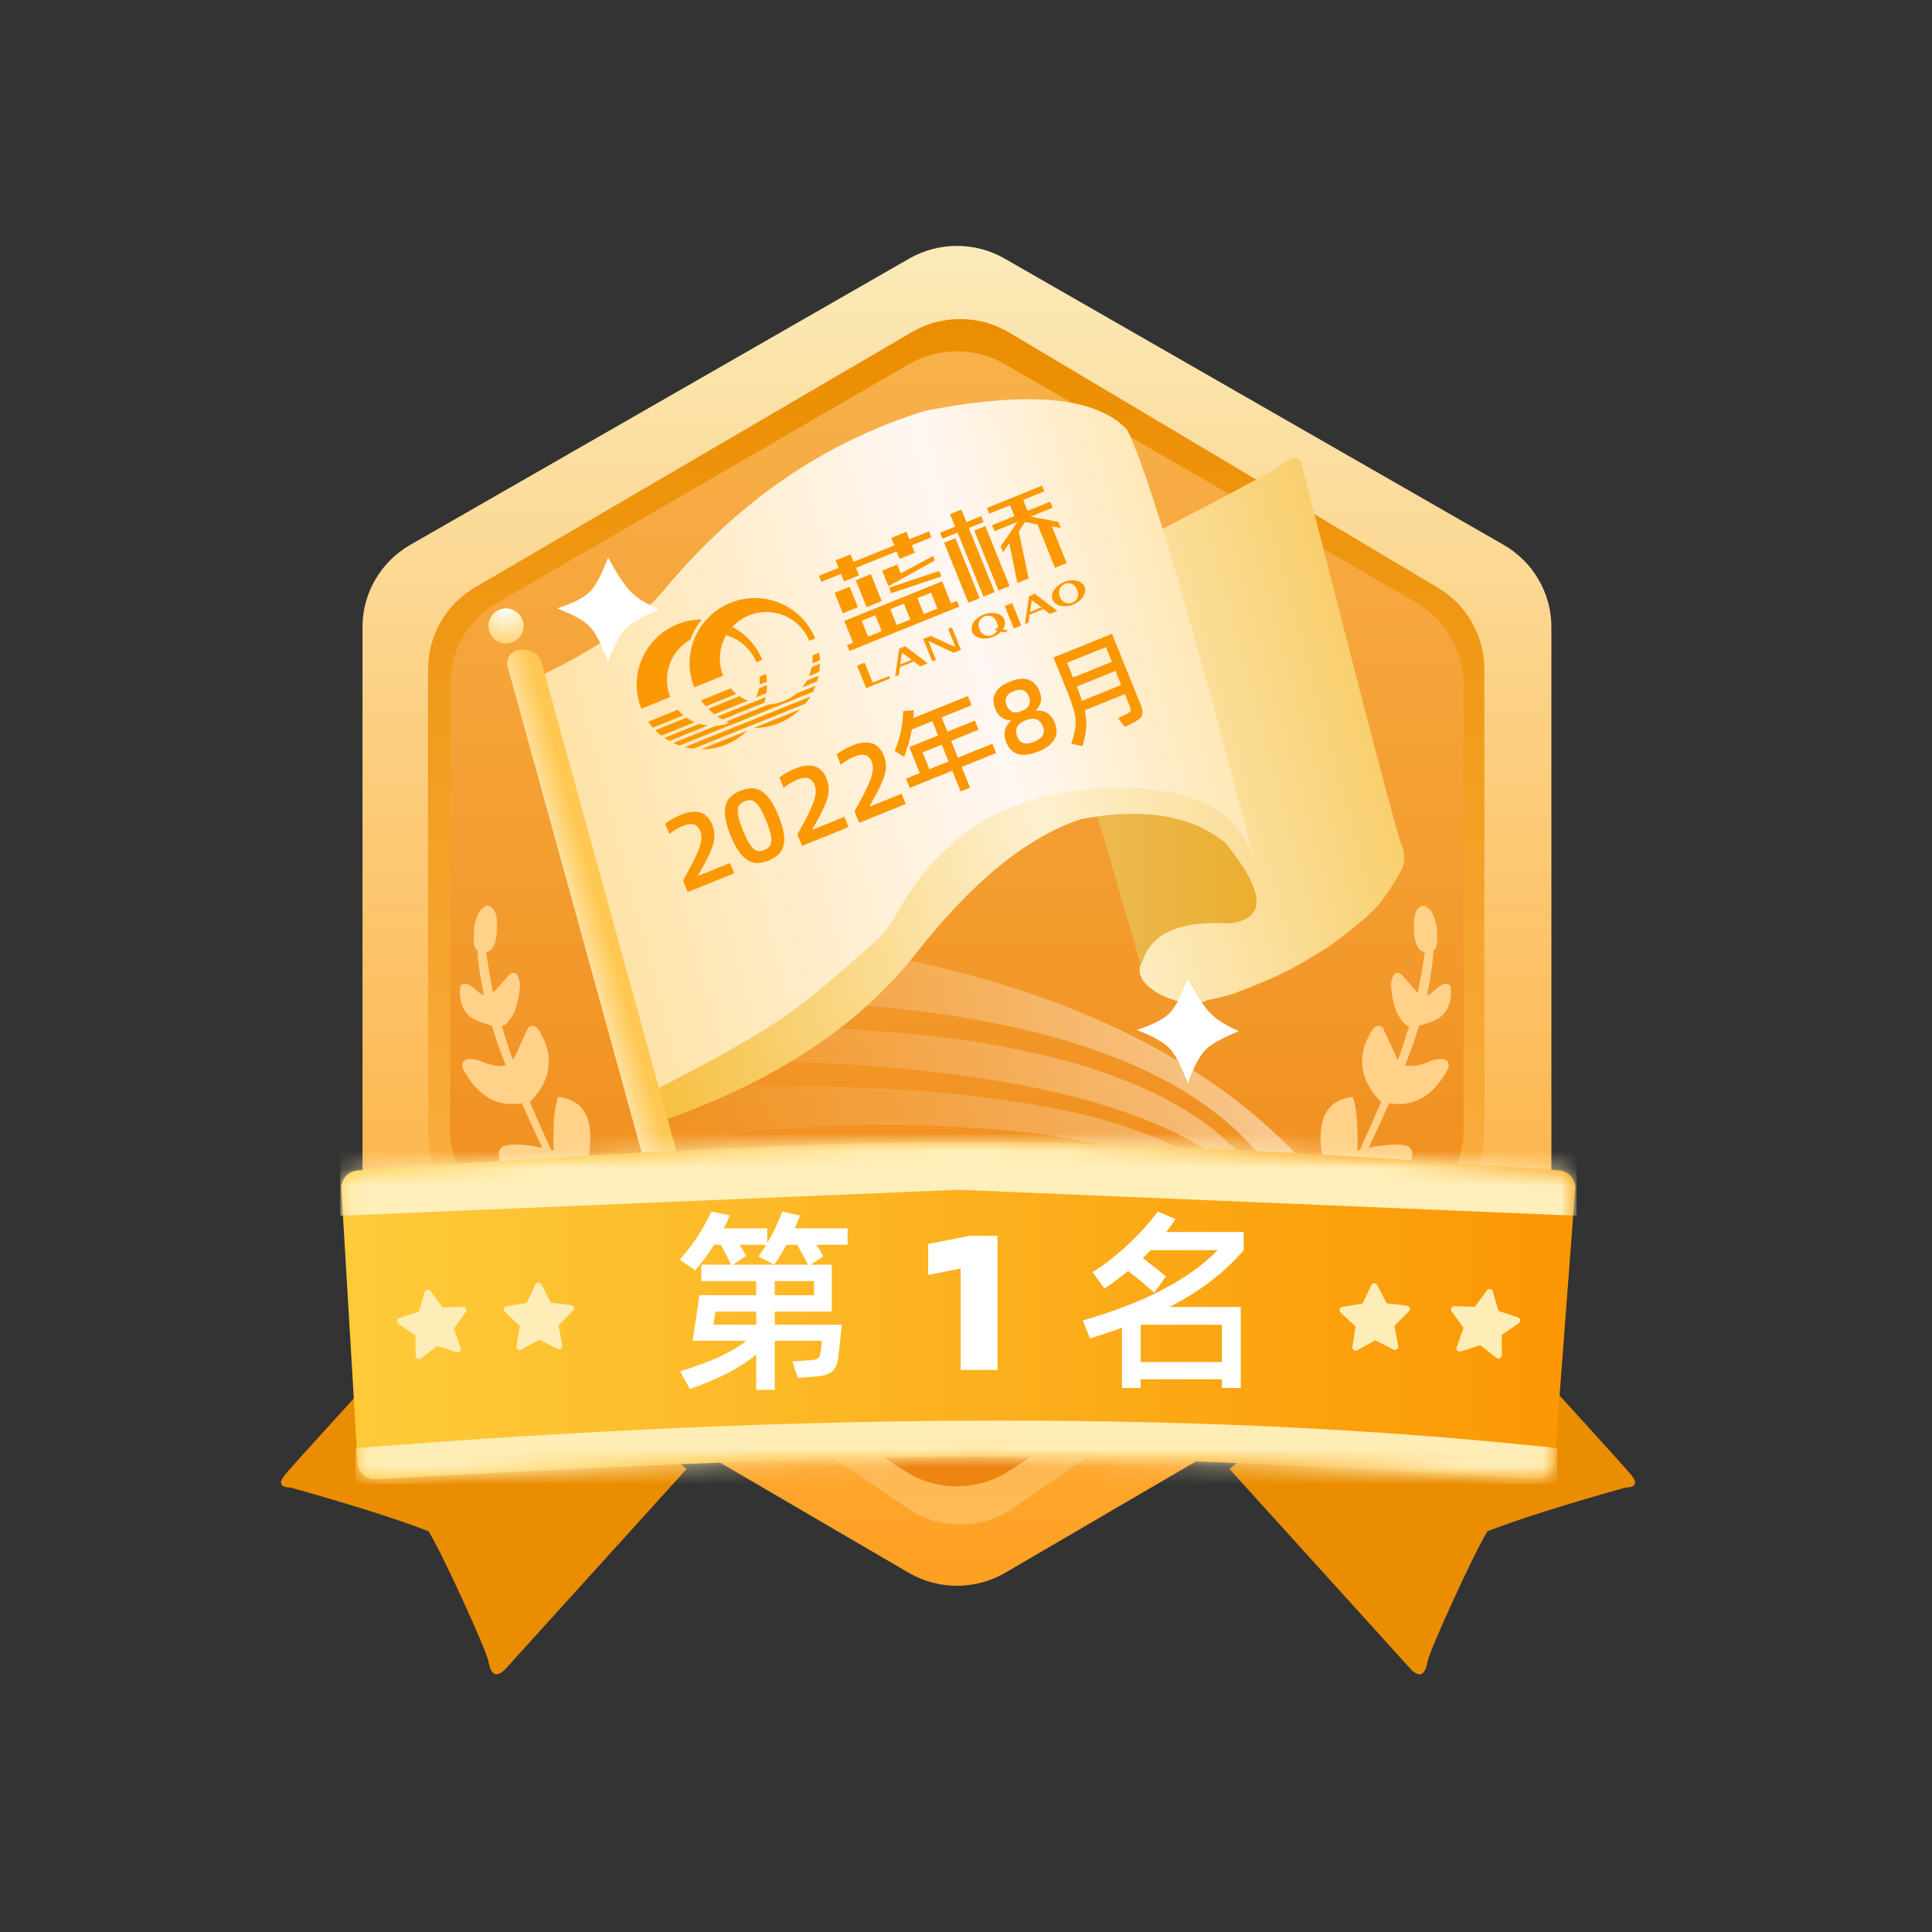<?xml version="1.0" encoding="UTF-8"?>
<svg width="110px" height="110px" viewBox="0 0 110 110" version="1.1" xmlns="http://www.w3.org/2000/svg" xmlns:xlink="http://www.w3.org/1999/xlink">
    <rect x="0" y="0" width="110" height="110" fill="#333333" stroke="none"/>
    <title>1</title>
    <defs>
        <linearGradient x1="50%" y1="0%" x2="50%" y2="100%" id="linearGradient-1">
            <stop stop-color="#FBEAB8" offset="0%"></stop>
            <stop stop-color="#FEA021" offset="100%"></stop>
        </linearGradient>
        <linearGradient x1="50%" y1="0%" x2="50%" y2="100%" id="linearGradient-2">
            <stop stop-color="#EB8D00" offset="0%"></stop>
            <stop stop-color="#FFBA57" offset="100%"></stop>
        </linearGradient>
        <linearGradient x1="50%" y1="0%" x2="50%" y2="100%" id="linearGradient-3">
            <stop stop-color="#F8B14A" offset="0%"></stop>
            <stop stop-color="#EE8410" offset="100%"></stop>
        </linearGradient>
        <linearGradient x1="100%" y1="100%" x2="5.062%" y2="100%" id="linearGradient-4">
            <stop stop-color="#FFFFFF" offset="0%"></stop>
            <stop stop-color="#FFFFFF" stop-opacity="0" offset="100%"></stop>
        </linearGradient>
        <linearGradient x1="100%" y1="100%" x2="5.062%" y2="100%" id="linearGradient-5">
            <stop stop-color="#FFFFFF" offset="0%"></stop>
            <stop stop-color="#FFFFFF" stop-opacity="0" offset="100%"></stop>
        </linearGradient>
        <linearGradient x1="100%" y1="100%" x2="5.062%" y2="100%" id="linearGradient-6">
            <stop stop-color="#FFFFFF" offset="0%"></stop>
            <stop stop-color="#FFFFFF" stop-opacity="0" offset="100%"></stop>
        </linearGradient>
        <radialGradient cx="50%" cy="0%" fx="50%" fy="0%" r="100%" id="radialGradient-7">
            <stop stop-color="#FFFFFF" offset="0%"></stop>
            <stop stop-color="#FFD477" offset="100%"></stop>
        </radialGradient>
        <linearGradient x1="0%" y1="50%" x2="100%" y2="50%" id="linearGradient-8">
            <stop stop-color="#EDBA51" offset="0%"></stop>
            <stop stop-color="#EAAB28" offset="100%"></stop>
        </linearGradient>
        <linearGradient x1="103.47%" y1="63.644%" x2="3.4%" y2="85.259%" id="linearGradient-9">
            <stop stop-color="#F8CD68" offset="0%"></stop>
            <stop stop-color="#FEF1D0" offset="42.716%"></stop>
            <stop stop-color="#F5BB32" offset="100%"></stop>
        </linearGradient>
        <linearGradient x1="90.908%" y1="40.418%" x2="0%" y2="63.408%" id="linearGradient-10">
            <stop stop-color="#FFE9BA" offset="0%"></stop>
            <stop stop-color="#FFF7F3" offset="30.13%"></stop>
            <stop stop-color="#FFE2A1" offset="100%"></stop>
        </linearGradient>
        <linearGradient x1="55.945%" y1="53.105%" x2="45.547%" y2="61.723%" id="linearGradient-11">
            <stop stop-color="#FFC853" offset="0%"></stop>
            <stop stop-color="#FFE5AD" offset="100%"></stop>
        </linearGradient>
        <linearGradient x1="100%" y1="50%" x2="0%" y2="50%" id="linearGradient-12">
            <stop stop-color="#FB9703" offset="0%"></stop>
            <stop stop-color="#FECB3A" offset="100%"></stop>
        </linearGradient>
        <path d="M0.987,1.63 C16.455,0.543 27.995,0 35.607,0 C43.212,0 54.471,0.542 69.385,1.626 C69.936,1.666 70.35,2.145 70.31,2.696 C70.31,2.697 70.31,2.698 70.31,2.699 L69.126,18.282 C69.085,18.828 68.613,19.239 68.066,19.205 C54.603,18.357 44.018,17.934 36.311,17.934 C28.585,17.934 17.161,18.359 2.039,19.211 C1.489,19.242 1.017,18.822 0.984,18.272 L0.059,2.686 C0.026,2.139 0.44,1.668 0.987,1.63 Z" id="path-13"></path>
    </defs>
    <g id="勋章" stroke="none" stroke-width="1" fill="none" fill-rule="evenodd">
        <g id="勋章8.24" transform="translate(-49, -50)">
            <g id="1" transform="translate(49, 50)">
                <rect id="矩形" fill="#D8D8D8" opacity="0" x="0" y="7.10542736e-15" width="110" height="110"></rect>
                <g id="编组-2" transform="translate(16, 14)">
                    <path d="M72.33,21.701 C72.33,19.771 71.294,17.988 69.612,17.022 L41.203,0.724 C39.521,-0.241 37.448,-0.241 35.766,0.724 L7.357,17.022 C5.675,17.988 4.639,19.771 4.639,21.701 L4.639,54.299 C4.639,56.229 5.675,58.012 7.357,58.977 L35.766,75.564 C37.448,76.529 39.521,76.529 41.203,75.564 L69.612,58.977 C71.294,58.012 72.33,56.229 72.33,54.299 L72.33,21.701 Z" id="Fill-1" fill="url(#linearGradient-1)" fill-rule="nonzero"></path>
                    <path d="M68.514,24.097 C68.514,22.167 67.477,20.383 65.795,19.418 L41.386,4.889 C39.705,3.924 37.632,3.924 35.95,4.889 L11.091,19.418 C9.409,20.383 8.373,22.167 8.373,24.097 L8.373,50.463 C8.373,52.394 9.409,54.177 11.091,55.142 L35.95,72.068 C37.632,73.033 39.705,73.033 41.386,72.068 L65.795,55.142 C67.477,54.177 68.514,52.394 68.514,50.463 L68.514,24.097 Z" id="Fill-1" fill="url(#linearGradient-2)" fill-rule="nonzero"></path>
                    <path d="M67.33,24.974 C67.33,23.044 66.294,21.261 64.612,20.295 L41.203,6.724 C39.521,5.759 37.448,5.759 35.766,6.724 L12.344,20.295 C10.662,21.261 9.626,23.044 9.626,24.974 L9.626,50.299 C9.626,52.229 10.662,54.012 12.344,54.977 L35.766,69.903 C37.448,70.868 39.521,70.868 41.203,69.903 L64.612,54.977 C66.294,54.012 67.33,52.229 67.33,50.299 L67.33,24.974 Z" id="Fill-1" fill="url(#linearGradient-3)" fill-rule="nonzero"></path>
                    <path d="M57.785,51.697 C50.201,43.812 37.623,39.526 20.051,38.841 C20.28,41.638 20.463,43.011 20.599,42.961 C38.674,42.463 50.358,45.375 55.653,51.697 C55.639,51.713 56.35,51.713 57.785,51.697 Z" id="路径-3" fill="url(#linearGradient-4)" opacity="0.5"></path>
                    <path d="M54.452,51.537 C54.816,51.621 54.255,51.621 52.772,51.537 C47.081,47.874 36.467,46.149 20.931,46.363 C20.93,46.42 20.93,45.695 20.931,44.186 C30.616,44.329 37.407,44.811 41.304,45.631 C51.474,47.525 54.208,51.48 54.452,51.537 Z" id="路径-4" fill-opacity="0.4" fill="url(#linearGradient-5)"></path>
                    <path d="M51.303,51.494 C46.033,48.643 36.049,47.443 21.353,47.893 C21.815,50.32 22.061,51.521 22.092,51.494 C24.807,50.418 29.755,49.947 36.936,50.08 C44.935,50.487 43.713,50.777 48.855,51.494 C49.357,51.564 50.173,51.564 51.303,51.494 Z" id="路径-5" fill="url(#linearGradient-6)" opacity="0.3"></path>
                    <path d="M11.749,37.567 C12.119,37.61 12.303,37.981 12.303,38.68 C12.303,39.635 12.095,40.144 11.679,40.208 C11.821,41.172 11.946,41.901 12.079,42.534 L12.995,41.497 C13.31,41.245 13.514,41.432 13.608,42.056 C13.541,43.143 13.266,43.9 12.782,44.327 C12.732,44.375 12.662,44.408 12.571,44.424 C12.679,44.781 12.802,45.16 12.943,45.591 C13.019,45.821 13.107,46.073 13.208,46.347 C13.232,46.317 13.253,46.282 13.272,46.246 L14.069,44.509 C14.383,44.286 14.647,44.451 14.862,45.005 C15.179,45.507 15.782,47.118 14.211,48.692 L14.155,48.707 C14.502,49.525 14.908,50.445 15.373,51.467 C15.421,51.48 15.47,51.493 15.52,51.507 C15.471,50.014 15.56,48.996 15.788,48.453 C17.289,48.633 17.864,49.764 17.514,51.847 L15.656,52.086 L15.675,52.129 L15.329,52.128 L12.65,52.474 C12.221,51.675 12.332,51.245 12.985,51.183 C13.497,51.135 14.126,51.191 14.874,51.351 C14.44,50.43 14.051,49.584 13.71,48.812 C12.298,49.059 11.176,48.399 10.343,46.833 C10.23,46.351 10.524,46.193 11.226,46.359 C11.907,46.661 12.43,46.757 12.795,46.646 C12.643,46.265 12.51,45.914 12.394,45.591 C12.25,45.188 12.118,44.786 11.997,44.384 C11.795,44.342 11.554,44.269 11.277,44.167 C10.471,43.871 10.112,43.207 10.2,42.175 C10.369,41.906 10.661,41.962 11.074,42.343 C11.255,42.509 11.415,42.619 11.557,42.675 C11.435,42.114 11.337,41.556 11.263,41 C11.221,40.645 11.194,40.35 11.181,40.113 C11.099,40.057 11.042,39.974 11.012,39.863 C10.956,39.661 10.956,39.267 11.012,38.68 C11.109,38.309 11.202,38.053 11.291,37.915 C11.371,37.789 11.487,37.68 11.637,37.589 C11.652,37.58 11.727,37.565 11.749,37.567 Z" id="形状结合" fill="#FFD189"></path>
                    <path d="M60.749,37.567 C61.119,37.61 61.303,37.981 61.303,38.68 C61.303,39.635 61.095,40.144 60.679,40.208 C60.821,41.172 60.946,41.901 61.079,42.534 L61.995,41.497 C62.31,41.245 62.514,41.432 62.608,42.056 C62.541,43.143 62.266,43.9 61.782,44.327 C61.732,44.375 61.662,44.408 61.571,44.424 C61.679,44.781 61.802,45.16 61.943,45.591 C62.019,45.821 62.107,46.073 62.208,46.347 C62.232,46.317 62.253,46.282 62.272,46.246 L63.069,44.509 C63.383,44.286 63.647,44.451 63.862,45.005 C64.179,45.507 64.782,47.118 63.211,48.692 L63.155,48.707 C63.502,49.525 63.908,50.445 64.373,51.467 C64.421,51.48 64.47,51.493 64.52,51.507 C64.471,50.014 64.56,48.996 64.788,48.453 C66.289,48.633 66.864,49.764 66.514,51.847 L64.656,52.086 L64.675,52.129 L64.329,52.128 L61.65,52.474 C61.221,51.675 61.332,51.245 61.985,51.183 C62.497,51.135 63.126,51.191 63.874,51.351 C63.44,50.43 63.051,49.584 62.71,48.812 C61.298,49.059 60.176,48.399 59.343,46.833 C59.23,46.351 59.524,46.193 60.226,46.359 C60.907,46.661 61.43,46.757 61.795,46.646 C61.643,46.265 61.51,45.914 61.394,45.591 C61.25,45.188 61.118,44.786 60.997,44.384 C60.795,44.342 60.554,44.269 60.277,44.167 C59.471,43.871 59.112,43.207 59.2,42.175 C59.369,41.906 59.661,41.962 60.074,42.343 C60.255,42.509 60.415,42.619 60.557,42.675 C60.435,42.114 60.337,41.556 60.263,41 C60.221,40.645 60.194,40.35 60.181,40.113 C60.099,40.057 60.042,39.974 60.012,39.863 C59.956,39.661 59.956,39.267 60.012,38.68 C60.109,38.309 60.202,38.053 60.291,37.915 C60.371,37.789 60.487,37.68 60.637,37.589 C60.652,37.58 60.727,37.565 60.749,37.567 Z" id="形状结合" fill="#FFD189" transform="translate(62.9, 45.02) scale(-1, 1) translate(-62.9, -45.02) "></path>
                    <path d="M12.81,22.64 C13.362,22.64 13.81,22.192 13.81,21.64 C13.81,21.088 13.362,20.64 12.81,20.64 C12.257,20.64 11.81,21.088 11.81,21.64 C11.81,22.192 12.257,22.64 12.81,22.64 Z" id="椭圆形" fill="url(#radialGradient-7)"></path>
                    <polygon id="路径-13" fill="url(#linearGradient-8)" points="46.311 31.85 49.083 41.389 55.131 41.389 57.243 38.891 57.678 35.969 56.649 33.47 52.974 31.85"></polygon>
                    <path d="M21.936,49.729 C28.222,47.505 32.966,44.35 36.17,40.265 C39.373,36.179 42.506,33.634 45.57,32.63 C49.126,31.968 51.857,32.42 53.762,33.986 C56.049,36.782 56.136,38.312 54.025,38.576 C51.213,38.402 49.555,39.123 49.051,40.738 C48.074,42.179 51.635,43.664 52.758,42.928 C52.924,42.927 53.406,42.813 54.205,42.585 C55.474,42.104 56.429,41.705 57.071,41.389 C57.713,41.072 58.579,40.573 59.669,39.891 L60.598,39.19 C61.459,38.525 62.074,37.984 62.441,37.567 C62.808,37.15 63.248,36.493 63.761,35.597 C64.018,35.151 64.018,34.614 63.761,33.986 C63.505,33.358 61.603,26.098 58.056,12.208 C57.795,12.013 57.466,12.074 57.071,12.392 C56.676,12.709 54.277,14.003 49.876,16.274 L15.99,27.898 L21.936,49.729 Z" id="路径-11" fill="url(#linearGradient-9)"></path>
                    <path d="M14.925,24.41 C18.151,22.838 20.457,21.218 21.843,19.552 C26.001,14.555 30.932,11.171 36.639,9.4 C42.588,8.23 46.436,8.59 48.183,10.482 C49.389,12.911 51.828,21.188 55.498,35.313 C54.678,32 51.591,30.534 46.237,30.913 C41.093,31.277 37.311,33.746 34.893,38.32 C34.794,38.507 34.285,39.185 34.128,39.328 C31.851,41.414 30.037,42.928 28.687,43.87 C27.244,44.877 24.819,46.252 21.412,47.997 L14.925,24.41 Z" id="路径-14" fill="url(#linearGradient-10)"></path>
                    <g id="实验楼-Logo" transform="translate(34.04, 23.549) rotate(-22) translate(-34.04, -23.549) translate(18.988, 13.094)" fill-rule="nonzero">
                        <g id="分组-20" transform="translate(0.349, 0)" fill="#FB9905">
                            <path d="M23.537,9.101 L24.055,10.383 L23.632,10.554 L23.114,9.272 L23.537,9.101 Z M26.496,7.905 C26.996,7.703 27.514,7.826 27.657,8.18 C27.801,8.535 27.511,8.986 27.013,9.187 C26.516,9.388 25.981,9.267 25.838,8.915 C25.696,8.563 25.998,8.106 26.496,7.905 Z M21.922,9.753 C22.375,9.57 22.94,9.673 23.084,10.028 C23.158,10.213 23.131,10.418 23.009,10.603 L23.342,10.668 L23.086,10.771 L22.902,10.736 C22.789,10.853 22.635,10.956 22.44,11.035 C21.985,11.219 21.407,11.115 21.265,10.763 C21.123,10.411 21.357,9.981 21.922,9.753 Z M15.136,12.495 L15.596,13.633 L16.539,13.252 L16.596,13.393 L15.223,13.948 L14.706,12.669 L15.136,12.495 Z M18.899,10.975 L20.309,11.608 L19.892,10.574 L20.106,10.487 L20.622,11.767 L20.207,11.934 L18.764,11.257 L19.202,12.341 L18.988,12.427 L18.471,11.148 L18.899,10.975 Z M17.446,11.562 L18.729,12.532 L18.301,12.705 L17.937,12.428 L17.151,12.745 L17.087,13.195 L16.873,13.282 L17.102,11.701 L17.446,11.562 Z M24.836,8.576 L26.107,9.551 L25.679,9.724 L25.317,9.446 L24.529,9.764 L24.464,10.214 L24.265,10.295 L24.495,8.714 L24.836,8.576 Z M26.539,8.012 C26.399,8.068 26.29,8.179 26.236,8.319 C26.183,8.459 26.19,8.615 26.257,8.749 C26.299,8.893 26.401,9.012 26.538,9.076 C26.674,9.139 26.832,9.14 26.969,9.078 C27.108,9.025 27.216,8.915 27.266,8.776 C27.316,8.637 27.303,8.484 27.23,8.356 C27.193,8.212 27.096,8.092 26.963,8.026 C26.831,7.96 26.676,7.955 26.539,8.012 Z M21.965,9.86 C21.822,9.911 21.709,10.023 21.655,10.164 C21.601,10.306 21.611,10.464 21.684,10.596 C21.724,10.741 21.827,10.861 21.964,10.925 C22.1,10.988 22.258,10.988 22.396,10.926 C22.533,10.873 22.641,10.762 22.691,10.624 L22.528,10.665 L22.627,10.53 L22.712,10.547 C22.735,10.43 22.716,10.308 22.657,10.203 C22.62,10.06 22.522,9.94 22.39,9.874 C22.257,9.808 22.102,9.803 21.965,9.86 Z M24.653,8.941 L24.561,9.607 L25.205,9.347 L24.653,8.941 Z M17.263,11.927 L17.168,12.594 L17.815,12.333 L17.263,11.927 Z M19.551,7.867 L20.055,9.115 L20.398,8.976 L20.53,9.303 L14.27,11.833 L14.134,11.498 L14.478,11.359 L13.977,10.119 L19.551,7.867 Z M25.237,2.42 L25.368,2.742 L24.163,3.229 L24.415,3.851 L25.701,3.332 L25.839,3.674 L24.585,4.181 L26.165,4.48 L26.303,4.822 L25.801,4.745 L26.641,6.826 L25.974,7.095 L24.982,4.632 L24.903,4.615 L24.279,4.489 L23.99,4.906 L23.912,5.021 L24.474,7.701 L23.832,7.961 L23.369,5.684 L23.019,6.221 L22.881,5.879 L23.841,4.481 L22.53,5.011 L22.392,4.669 L23.666,4.154 L23.414,3.532 L22.23,4.01 L22.1,3.688 L25.237,2.42 Z M20.643,3.78 L20.931,4.492 L21.777,4.15 L21.914,4.49 L21.068,4.831 L22.543,8.481 L21.901,8.741 L20.426,5.091 L19.568,5.438 L19.43,5.098 L20.289,4.751 L20.001,4.04 L20.643,3.78 Z M20.305,5.408 L21.686,8.825 L21.041,9.085 L19.661,5.668 L20.305,5.408 Z M22.007,4.72 L23.388,8.137 L22.758,8.391 L21.378,4.975 L22.007,4.72 Z M15.742,9.796 L14.968,10.108 L15.334,11.013 L16.108,10.701 L15.742,9.796 Z M17.372,9.137 L16.598,9.45 L16.964,10.355 L17.737,10.042 L17.372,9.137 Z M18.915,8.514 L18.143,8.825 L18.509,9.73 L19.28,9.419 L18.915,8.514 Z M15.49,7.46 L16.109,8.992 L15.251,9.339 L14.632,7.807 L15.49,7.46 Z M16.525,8.23 L19.381,7.275 L19.507,7.588 L16.651,8.543 L16.525,8.23 Z M14.282,8.173 L14.754,9.341 L13.895,9.688 L13.423,8.52 L14.282,8.173 Z M16.994,6.913 L17.196,7.411 L19.035,6.42 L19.14,6.678 L16.49,8.144 L16.133,7.261 L16.994,6.913 Z M14.333,6.33 L14.505,6.756 L16.822,5.82 L16.65,5.394 L17.513,5.045 L17.685,5.471 L18.8,5.021 L18.938,5.363 L17.824,5.814 L17.996,6.24 L17.133,6.589 L16.96,6.162 L14.644,7.098 L14.816,7.525 L13.96,7.871 L13.788,7.444 L12.67,7.896 L12.532,7.553 L13.649,7.102 L13.477,6.676 L14.333,6.33 Z" id="合并形状" transform="translate(20.113, 8.184) rotate(22) translate(-20.113, -8.184) "></path>
                            <path d="M7.541,11.23 C7.191,11.573 6.778,11.844 6.323,12.028 C5.87,12.211 5.385,12.303 4.896,12.299 L4.896,12.299 L7.541,11.23 Z M10.552,10.014 C10.202,10.357 9.789,10.628 9.334,10.811 C8.881,10.995 8.395,11.087 7.907,11.082 L7.907,11.082 L10.552,10.014 Z M6.983,10.959 C6.987,10.961 6.992,10.962 6.996,10.963 L11.134,9.291 C11.044,9.433 10.945,9.569 10.838,9.699 L10.838,9.699 L7.484,11.054 C7.479,11.053 7.474,11.053 7.468,11.052 L4.468,12.264 C4.301,12.247 4.135,12.217 3.972,12.176 L3.972,12.176 L6.983,10.959 Z M5.742,10.962 C6.006,10.947 6.266,10.892 6.513,10.8 C6.454,10.775 6.395,10.75 6.337,10.722 L6.337,10.722 L8.75,9.746 C9.039,9.73 9.323,9.665 9.591,9.557 C9.861,9.452 10.112,9.304 10.334,9.118 L10.334,9.118 L11.419,8.68 C11.376,8.798 11.327,8.915 11.271,9.028 L11.271,9.028 L6.705,10.873 C6.7,10.871 6.694,10.869 6.689,10.867 L3.675,12.085 C3.556,12.043 3.439,11.993 3.326,11.938 L3.326,11.938 L5.742,10.962 Z M7.807,9.631 L7.875,9.644 C7.878,9.645 7.88,9.645 7.882,9.646 L7.9,9.624 L7.9,9.624 L7.919,9.595 L8.584,9.326 C8.556,9.43 8.529,9.542 8.495,9.651 L8.495,9.651 L8.293,9.732 C8.288,9.732 8.283,9.731 8.277,9.73 L6.118,10.602 C6.019,10.55 5.924,10.492 5.831,10.43 L5.831,10.43 L7.807,9.631 Z M11.594,8.11 C11.567,8.213 11.54,8.325 11.508,8.433 L11.508,8.433 L10.65,8.78 C10.757,8.656 10.851,8.521 10.93,8.378 L10.93,8.378 L11.594,8.11 Z M4.796,10.848 C4.953,10.894 5.114,10.926 5.277,10.942 L5.277,10.942 L3.107,11.819 C3.008,11.766 2.913,11.709 2.82,11.646 L2.82,11.646 L4.796,10.848 Z M4.074,10.494 C4.22,10.594 4.375,10.681 4.538,10.753 L4.538,10.753 L2.634,11.522 C2.512,11.427 2.395,11.325 2.285,11.216 L2.285,11.216 L4.074,10.494 Z M8.655,8.643 C8.65,8.797 8.638,8.951 8.618,9.105 L8.618,9.105 L8.034,9.341 C8.102,9.176 8.155,9.005 8.192,8.83 L8.192,8.83 L8.655,8.643 Z M11.666,7.426 C11.664,7.581 11.652,7.735 11.629,7.888 L11.629,7.888 L11.047,8.123 C11.114,7.958 11.167,7.788 11.203,7.613 L11.203,7.613 L11.666,7.426 Z M7.085,9.277 C7.231,9.378 7.387,9.465 7.551,9.536 L7.551,9.536 L5.655,10.302 C5.533,10.207 5.417,10.105 5.308,9.995 L5.308,9.995 L7.085,9.277 Z M3.577,10.045 C3.675,10.16 3.784,10.266 3.902,10.361 L3.902,10.361 L2.16,11.065 C2.063,10.958 1.973,10.845 1.89,10.727 L1.89,10.727 L3.577,10.045 Z M8.609,8.012 C8.632,8.155 8.646,8.298 8.652,8.442 L8.652,8.442 L8.224,8.615 C8.24,8.465 8.244,8.314 8.235,8.163 L8.235,8.163 L8.609,8.012 Z M6.588,8.829 C6.686,8.944 6.795,9.05 6.913,9.145 L6.913,9.145 L5.171,9.849 C5.074,9.741 4.984,9.629 4.901,9.51 L4.901,9.51 L6.588,8.829 Z M11.622,6.795 C11.645,6.937 11.662,7.079 11.67,7.223 L11.67,7.223 L11.235,7.399 C11.252,7.249 11.256,7.097 11.246,6.947 L11.246,6.947 L11.622,6.795 Z M5.205,4.911 C6.062,3.964 7.347,3.522 8.605,3.742 C9.864,3.961 10.919,4.811 11.398,5.991 L11.398,5.991 L11.062,6.127 C10.518,4.778 8.978,4.128 7.625,4.675 C6.271,5.222 5.616,6.759 6.161,8.107 L6.161,8.107 L4.513,8.773 C4.142,7.859 4.157,6.833 4.553,5.927 C4.612,5.788 4.68,5.653 4.757,5.522 C4.809,5.435 4.852,5.357 4.916,5.27 C4.979,5.184 5.04,5.105 5.107,5.026 L5.107,5.026 L5.205,4.911 Z M6.682,5.33 C7.455,5.733 8.059,6.398 8.384,7.206 L8.384,7.206 L8.048,7.342 C7.744,6.592 7.11,6.024 6.33,5.804 C6.429,5.633 6.547,5.474 6.682,5.33 Z M1.871,6.537 C2.562,5.518 3.713,4.907 4.944,4.904 C4.709,5.189 4.515,5.506 4.37,5.846 C4.34,5.915 4.311,5.988 4.285,6.059 C3.144,6.714 2.658,8.105 3.146,9.322 L3.146,9.322 L1.499,9.988 C1.041,8.849 1.181,7.556 1.871,6.537 Z" id="合并形状" transform="translate(6.452, 7.993) rotate(22) translate(-6.452, -7.993) "></path>
                        </g>
                        <g id="2022年6月" transform="translate(0, 13.699)" fill="#FB9804">
                            <path d="M0,4.248 C0.392,3.936 0.715,3.668 0.969,3.444 C1.223,3.22 1.423,3.023 1.569,2.853 C1.715,2.683 1.817,2.531 1.875,2.397 C1.933,2.263 1.962,2.132 1.962,2.004 C1.962,1.88 1.942,1.776 1.902,1.692 C1.862,1.608 1.807,1.542 1.737,1.494 C1.667,1.446 1.584,1.412 1.488,1.392 C1.392,1.372 1.29,1.362 1.182,1.362 C1.046,1.362 0.902,1.372 0.75,1.392 C0.598,1.412 0.436,1.448 0.264,1.5 L0.264,0.864 C0.416,0.82 0.581,0.787 0.759,0.765 C0.937,0.743 1.122,0.732 1.314,0.732 C1.754,0.732 2.1,0.828 2.352,1.02 C2.604,1.212 2.73,1.51 2.73,1.914 C2.73,2.09 2.708,2.255 2.664,2.409 C2.62,2.563 2.541,2.721 2.427,2.883 C2.313,3.045 2.156,3.221 1.956,3.411 C1.756,3.601 1.498,3.822 1.182,4.074 L0.924,4.278 L0.924,4.326 L2.856,4.326 L2.856,4.956 L0,4.956 L0,4.248 Z" id="路径"></path>
                            <path d="M4.944,5.016 C4.72,5.016 4.518,4.985 4.338,4.923 C4.158,4.861 4.003,4.75 3.873,4.59 C3.743,4.43 3.643,4.211 3.573,3.933 C3.503,3.655 3.468,3.302 3.468,2.874 C3.468,2.446 3.503,2.094 3.573,1.818 C3.643,1.542 3.743,1.323 3.873,1.161 C4.003,0.999 4.158,0.887 4.338,0.825 C4.518,0.763 4.72,0.732 4.944,0.732 C5.168,0.732 5.371,0.763 5.553,0.825 C5.735,0.887 5.89,0.999 6.018,1.161 C6.146,1.323 6.245,1.542 6.315,1.818 C6.385,2.094 6.42,2.446 6.42,2.874 C6.42,3.302 6.385,3.655 6.315,3.933 C6.245,4.211 6.146,4.43 6.018,4.59 C5.89,4.75 5.735,4.861 5.553,4.923 C5.371,4.985 5.168,5.016 4.944,5.016 Z M4.944,4.368 C5.072,4.368 5.181,4.346 5.271,4.302 C5.361,4.258 5.435,4.181 5.493,4.071 C5.551,3.961 5.594,3.809 5.622,3.615 C5.65,3.421 5.664,3.174 5.664,2.874 C5.664,2.574 5.65,2.328 5.622,2.136 C5.594,1.944 5.551,1.792 5.493,1.68 C5.435,1.568 5.361,1.49 5.271,1.446 C5.181,1.402 5.072,1.38 4.944,1.38 C4.816,1.38 4.707,1.402 4.617,1.446 C4.527,1.49 4.454,1.568 4.398,1.68 C4.342,1.792 4.3,1.944 4.272,2.136 C4.244,2.328 4.23,2.574 4.23,2.874 C4.23,3.174 4.244,3.421 4.272,3.615 C4.3,3.809 4.342,3.961 4.398,4.071 C4.454,4.181 4.527,4.258 4.617,4.302 C4.707,4.346 4.816,4.368 4.944,4.368 Z" id="形状"></path>
                            <path d="M7.02,4.248 C7.412,3.936 7.735,3.668 7.989,3.444 C8.243,3.22 8.443,3.023 8.589,2.853 C8.735,2.683 8.837,2.531 8.895,2.397 C8.953,2.263 8.982,2.132 8.982,2.004 C8.982,1.88 8.962,1.776 8.922,1.692 C8.882,1.608 8.827,1.542 8.757,1.494 C8.687,1.446 8.604,1.412 8.508,1.392 C8.412,1.372 8.31,1.362 8.202,1.362 C8.066,1.362 7.922,1.372 7.77,1.392 C7.618,1.412 7.456,1.448 7.284,1.5 L7.284,0.864 C7.436,0.82 7.601,0.787 7.779,0.765 C7.957,0.743 8.142,0.732 8.334,0.732 C8.774,0.732 9.12,0.828 9.372,1.02 C9.624,1.212 9.75,1.51 9.75,1.914 C9.75,2.09 9.728,2.255 9.684,2.409 C9.64,2.563 9.561,2.721 9.447,2.883 C9.333,3.045 9.176,3.221 8.976,3.411 C8.776,3.601 8.518,3.822 8.202,4.074 L7.944,4.278 L7.944,4.326 L9.876,4.326 L9.876,4.956 L7.02,4.956 L7.02,4.248 Z" id="路径"></path>
                            <path d="M10.53,4.248 C10.922,3.936 11.245,3.668 11.499,3.444 C11.753,3.22 11.953,3.023 12.099,2.853 C12.245,2.683 12.347,2.531 12.405,2.397 C12.463,2.263 12.492,2.132 12.492,2.004 C12.492,1.88 12.472,1.776 12.432,1.692 C12.392,1.608 12.337,1.542 12.267,1.494 C12.197,1.446 12.114,1.412 12.018,1.392 C11.922,1.372 11.82,1.362 11.712,1.362 C11.576,1.362 11.432,1.372 11.28,1.392 C11.128,1.412 10.966,1.448 10.794,1.5 L10.794,0.864 C10.946,0.82 11.111,0.787 11.289,0.765 C11.467,0.743 11.652,0.732 11.844,0.732 C12.284,0.732 12.63,0.828 12.882,1.02 C13.134,1.212 13.26,1.51 13.26,1.914 C13.26,2.09 13.238,2.255 13.194,2.409 C13.15,2.563 13.071,2.721 12.957,2.883 C12.843,3.045 12.686,3.221 12.486,3.411 C12.286,3.601 12.028,3.822 11.712,4.074 L11.454,4.278 L11.454,4.326 L13.386,4.326 L13.386,4.956 L10.53,4.956 L10.53,4.248 Z" id="路径"></path>
                            <path d="M19.248,4.194 L17.13,4.194 L17.13,5.466 L16.554,5.466 L16.554,4.194 L13.944,4.194 L13.944,3.624 L14.79,3.624 L14.79,2.028 L16.554,2.028 L16.554,1.152 L15.3,1.152 C15.16,1.376 15.008,1.593 14.844,1.803 C14.68,2.013 14.502,2.224 14.31,2.436 L13.932,1.92 C14.216,1.644 14.468,1.341 14.688,1.011 C14.908,0.681 15.088,0.344 15.228,0 L15.81,0.174 C15.778,0.242 15.747,0.31 15.717,0.378 C15.687,0.446 15.656,0.514 15.624,0.582 L18.972,0.582 L18.972,1.152 L17.13,1.152 L17.13,2.028 L18.816,2.028 L18.816,2.592 L17.13,2.592 L17.13,3.624 L19.248,3.624 L19.248,4.194 Z M16.554,3.624 L16.554,2.592 L15.378,2.592 L15.378,3.624 L16.554,3.624 Z" id="形状"></path>
                            <path d="M21.497,5.015 C21.025,5.015 20.659,4.92 20.399,4.73 C20.139,4.54 20.009,4.247 20.009,3.851 C20.009,3.687 20.03,3.547 20.072,3.431 C20.114,3.315 20.168,3.216 20.234,3.134 C20.3,3.052 20.375,2.985 20.459,2.933 C20.543,2.881 20.627,2.839 20.711,2.807 L20.711,2.783 C20.627,2.743 20.551,2.696 20.483,2.642 C20.415,2.588 20.355,2.524 20.303,2.45 C20.251,2.376 20.211,2.288 20.183,2.186 C20.155,2.084 20.141,1.967 20.141,1.835 C20.141,1.487 20.253,1.214 20.477,1.016 C20.701,0.818 21.041,0.719 21.497,0.719 C21.953,0.719 22.293,0.818 22.517,1.016 C22.741,1.214 22.853,1.487 22.853,1.835 C22.853,2.095 22.802,2.298 22.7,2.444 C22.598,2.59 22.449,2.703 22.253,2.783 L22.253,2.807 C22.353,2.839 22.447,2.881 22.535,2.933 C22.623,2.985 22.7,3.052 22.766,3.134 C22.832,3.216 22.885,3.316 22.925,3.434 C22.965,3.552 22.985,3.693 22.985,3.857 C22.985,4.249 22.855,4.54 22.595,4.73 C22.335,4.92 21.969,5.015 21.497,5.015 Z M21.497,2.525 C21.745,2.525 21.921,2.465 22.025,2.345 C22.129,2.225 22.181,2.077 22.181,1.901 C22.181,1.709 22.124,1.562 22.01,1.46 C21.896,1.358 21.725,1.307 21.497,1.307 C21.041,1.307 20.813,1.505 20.813,1.901 C20.813,2.077 20.863,2.225 20.963,2.345 C21.063,2.465 21.241,2.525 21.497,2.525 Z M21.497,4.409 C21.769,4.409 21.968,4.355 22.094,4.247 C22.22,4.139 22.283,3.987 22.283,3.791 C22.283,3.551 22.216,3.375 22.082,3.263 C21.948,3.151 21.753,3.095 21.497,3.095 C21.241,3.095 21.046,3.151 20.912,3.263 C20.778,3.375 20.711,3.551 20.711,3.791 C20.711,3.987 20.773,4.139 20.897,4.247 C21.021,4.355 21.221,4.409 21.497,4.409 Z" id="形状"></path>
                            <path d="M27.906,0.372 L27.906,4.692 C27.906,4.856 27.893,4.989 27.867,5.091 C27.841,5.193 27.796,5.274 27.732,5.334 C27.668,5.394 27.581,5.438 27.471,5.466 C27.361,5.494 27.22,5.514 27.048,5.526 L26.604,5.562 L26.424,4.962 L26.898,4.926 C26.986,4.918 27.057,4.909 27.111,4.899 C27.165,4.889 27.206,4.872 27.234,4.848 C27.262,4.824 27.28,4.79 27.288,4.746 C27.296,4.702 27.3,4.644 27.3,4.572 L27.3,3.828 L24.84,3.828 C24.808,4.012 24.767,4.182 24.717,4.338 C24.667,4.494 24.606,4.645 24.534,4.791 C24.462,4.937 24.378,5.082 24.282,5.226 C24.186,5.37 24.076,5.52 23.952,5.676 L23.412,5.304 C23.596,5.088 23.747,4.892 23.865,4.716 C23.983,4.54 24.075,4.353 24.141,4.155 C24.207,3.957 24.252,3.731 24.276,3.477 C24.3,3.223 24.312,2.908 24.312,2.532 L24.312,0.372 L27.906,0.372 Z M24.918,0.942 L24.918,1.848 L27.3,1.848 L27.3,0.942 L24.918,0.942 Z M27.3,3.27 L27.3,2.406 L24.918,2.406 L24.918,2.598 C24.918,2.842 24.912,3.066 24.9,3.27 L27.3,3.27 Z" id="形状"></path>
                        </g>
                    </g>
                    <path d="M13.639,23 L13.878,23 C14.327,23 14.722,23.3 14.842,23.734 L22.639,52 L22.639,52 L20.639,52 L12.905,23.964 C12.793,23.559 13.031,23.139 13.437,23.027 C13.503,23.009 13.571,23 13.639,23 Z" id="矩形" fill="url(#linearGradient-11)"></path>
                    <path d="M18.623,17.746 C19.103,18.629 19.518,19.26 19.867,19.64 C20.215,20.02 20.773,20.376 21.54,20.708 C20.552,21.108 19.905,21.474 19.599,21.808 C19.294,22.141 18.968,22.762 18.623,23.671 C18.242,22.647 17.881,21.971 17.542,21.64 C17.203,21.31 16.594,20.976 15.713,20.64 C16.666,20.334 17.305,20.001 17.63,19.64 C17.955,19.28 18.286,18.648 18.623,17.746 Z" id="路径-15" fill="#FFFFFF"></path>
                    <path d="M51.623,41.746 C52.103,42.629 52.518,43.26 52.867,43.64 C53.215,44.02 53.773,44.376 54.54,44.708 C53.552,45.108 52.905,45.474 52.599,45.808 C52.294,46.141 51.968,46.762 51.623,47.671 C51.242,46.647 50.881,45.971 50.542,45.64 C50.203,45.31 49.594,44.976 48.713,44.64 C49.666,44.334 50.305,44.001 50.63,43.64 C50.955,43.28 51.286,42.648 51.623,41.746 Z" id="路径-15" fill="#FFFFFF"></path>
                    <path d="M23.093,69.638 L12.79,81.013 C12.279,81.551 11.951,81.404 11.804,80.57 C11.706,80.01 9.255,74.57 8.399,73.182 C6.57,72.477 3.951,71.649 0.543,70.696 C-0.037,70.681 -0.152,70.451 0.196,70.006 C0.545,69.561 3.875,65.902 10.187,59.027 L23.093,69.638 Z" id="路径-16" fill="#EB8D00"></path>
                    <path d="M77.093,69.638 L66.79,81.013 C66.279,81.551 65.951,81.404 65.804,80.57 C65.706,80.01 63.255,74.57 62.399,73.182 C60.57,72.477 57.951,71.649 54.543,70.696 C53.963,70.681 53.848,70.451 54.196,70.006 C54.545,69.561 57.875,65.902 64.187,59.027 L77.093,69.638 Z" id="路径-16" fill="#EB8D00" transform="translate(65.546, 70.178) scale(-1, 1) translate(-65.546, -70.178) "></path>
                    <g id="路径-17" transform="translate(3.377, 51.009)">
                        <mask id="mask-14" fill="white">
                            <use xlink:href="#path-13"></use>
                        </mask>
                        <use id="蒙版" fill="url(#linearGradient-12)" xlink:href="#path-13"></use>
                        <polygon fill="#FFEFBA" mask="url(#mask-14)" points="0 4.21 35.193 2.732 70.386 4.21 70.386 -0.276 0 -1.018"></polygon>
                        <path d="M0.868,17.443 C27.139,15.348 49.943,15.348 69.281,17.443 C69.294,17.472 69.294,18.149 69.281,19.475 L0.868,19.475 L0.868,17.443 Z" id="路径-18" fill="#FFEDB6" mask="url(#mask-14)"></path>
                    </g>
                    <g id="第-1-名" transform="translate(22.7, 54.98)" fill="#FFFFFF" fill-rule="nonzero">
                        <path d="M9.559,1.892 L7.777,1.892 C7.858,2.009 7.931,2.125 7.997,2.239 C8.063,2.352 8.122,2.457 8.173,2.552 L7.469,3.025 L8.657,3.025 L8.657,5.698 L5.412,5.698 L5.412,6.446 L9.229,6.446 C9.2,6.717 9.167,7.031 9.13,7.386 C9.093,7.742 9.057,8.056 9.02,8.327 C8.998,8.525 8.956,8.69 8.893,8.822 C8.831,8.954 8.745,9.06 8.635,9.141 C8.525,9.222 8.387,9.282 8.223,9.322 C8.057,9.363 7.854,9.39 7.612,9.405 L6.721,9.471 L6.413,8.536 L7.37,8.47 C7.605,8.455 7.764,8.424 7.848,8.377 C7.933,8.329 7.99,8.213 8.019,8.03 C8.034,7.957 8.048,7.847 8.063,7.7 C8.078,7.553 8.089,7.44 8.096,7.359 L5.412,7.359 L5.412,10.153 L4.356,10.153 L4.356,8.14 C3.894,8.529 3.362,8.877 2.761,9.185 C2.16,9.493 1.434,9.801 0.583,10.109 L0.022,9.097 C0.902,8.826 1.643,8.553 2.244,8.277 C2.845,8.002 3.362,7.696 3.795,7.359 L0.737,7.359 L1.122,4.763 L4.356,4.763 L4.356,3.96 L1.232,3.96 L1.232,3.025 L2.926,3.025 C2.845,2.856 2.752,2.669 2.646,2.464 C2.539,2.259 2.435,2.068 2.332,1.892 L1.958,1.892 C1.789,2.156 1.615,2.411 1.435,2.656 C1.256,2.902 1.071,3.131 0.88,3.344 L0,2.739 C0.183,2.534 0.365,2.316 0.544,2.084 C0.724,1.853 0.891,1.617 1.045,1.375 C1.199,1.133 1.34,0.895 1.468,0.66 C1.597,0.425 1.705,0.205 1.793,0 L2.849,0.22 C2.798,0.337 2.744,0.458 2.689,0.583 C2.635,0.708 2.574,0.832 2.508,0.957 L4.983,0.957 L4.983,1.804 C5.152,1.511 5.308,1.214 5.45,0.913 C5.593,0.612 5.724,0.308 5.841,0 L6.853,0.231 C6.802,0.356 6.752,0.477 6.705,0.594 C6.657,0.711 6.604,0.832 6.545,0.957 L9.559,0.957 L9.559,1.892 Z M7.304,3.025 C7.216,2.856 7.117,2.669 7.007,2.464 C6.897,2.259 6.791,2.068 6.688,1.892 L6.072,1.892 C5.969,2.09 5.859,2.284 5.742,2.475 C5.625,2.666 5.504,2.849 5.379,3.025 L4.477,2.563 C4.558,2.453 4.635,2.343 4.708,2.233 C4.781,2.123 4.855,2.009 4.928,1.892 L3.41,1.892 C3.483,2.009 3.553,2.123 3.619,2.233 C3.685,2.343 3.74,2.442 3.784,2.53 L3.047,3.025 L7.304,3.025 Z M7.645,3.96 L5.412,3.96 L5.412,4.763 L7.645,4.763 L7.645,3.96 Z M4.356,5.698 L2.035,5.698 L1.925,6.446 L4.356,6.446 L4.356,5.698 Z" id="形状"></path>
                        <polygon id="路径" points="15.994 3.245 14.146 3.608 14.146 1.848 16.478 1.386 18.095 1.386 18.095 9.02 15.994 9.02"></polygon>
                        <path d="M32.109,2.2 C31.559,2.845 30.938,3.432 30.244,3.96 C29.552,4.488 28.765,4.979 27.885,5.434 L31.944,5.434 L31.944,10.043 L30.866,10.043 L30.866,9.548 L26.246,9.548 L26.246,10.043 L25.179,10.043 L25.179,6.611 C24.893,6.721 24.6,6.825 24.299,6.925 C23.998,7.024 23.687,7.124 23.364,7.227 L22.946,6.204 C24.75,5.683 26.285,5.088 27.549,4.417 C28.814,3.745 29.839,3.007 30.624,2.2 L26.818,2.2 L26.367,2.651 C26.587,2.82 26.811,2.994 27.038,3.174 C27.265,3.353 27.482,3.527 27.687,3.696 L27.016,4.62 C26.803,4.429 26.565,4.224 26.301,4.004 C26.037,3.784 25.78,3.579 25.531,3.388 C25.318,3.557 25.1,3.725 24.877,3.894 C24.653,4.063 24.424,4.228 24.189,4.389 L23.507,3.454 C23.859,3.234 24.213,2.983 24.569,2.7 C24.924,2.418 25.265,2.123 25.591,1.815 C25.918,1.507 26.22,1.197 26.499,0.885 C26.778,0.574 27.016,0.279 27.214,0 L28.226,0.429 C28.145,0.554 28.063,0.676 27.979,0.797 C27.894,0.918 27.804,1.041 27.709,1.166 L32.109,1.166 L32.109,2.2 Z M30.866,6.446 L26.246,6.446 L26.246,8.569 L30.866,8.569 L30.866,6.446 Z" id="形状"></path>
                    </g>
                    <path d="M10.644,60.843 C10.622,60.776 10.564,60.726 10.494,60.716 L9.337,60.548 L8.82,59.501 C8.789,59.437 8.724,59.397 8.653,59.397 C8.582,59.397 8.517,59.437 8.486,59.501 L7.969,60.548 L6.813,60.716 C6.742,60.727 6.684,60.776 6.662,60.843 C6.64,60.911 6.659,60.985 6.709,61.034 L7.546,61.85 L7.349,63.001 C7.337,63.071 7.365,63.142 7.423,63.184 C7.48,63.225 7.556,63.231 7.619,63.198 L8.653,62.654 L9.687,63.198 C9.715,63.212 9.744,63.219 9.774,63.219 C9.813,63.219 9.851,63.207 9.884,63.184 C9.941,63.142 9.97,63.071 9.958,63.001 L9.76,61.85 L10.597,61.034 C10.648,60.985 10.666,60.911 10.644,60.843 Z" id="路径" fill="#FFEDB7" fill-rule="nonzero" transform="translate(8.653, 61.308) rotate(-10) translate(-8.653, -61.308) "></path>
                    <path d="M16.674,60.469 C16.652,60.401 16.594,60.352 16.524,60.342 L15.368,60.174 L14.851,59.126 C14.819,59.062 14.754,59.022 14.683,59.022 C14.612,59.022 14.548,59.062 14.516,59.126 L13.999,60.174 L12.843,60.342 C12.773,60.352 12.714,60.401 12.692,60.469 C12.671,60.536 12.689,60.61 12.74,60.66 L13.576,61.475 L13.379,62.627 C13.367,62.697 13.396,62.767 13.453,62.809 C13.51,62.851 13.586,62.856 13.649,62.823 L14.684,62.28 L15.718,62.823 C15.745,62.838 15.775,62.845 15.804,62.845 C15.843,62.845 15.881,62.833 15.914,62.809 C15.971,62.767 16,62.697 15.988,62.627 L15.791,61.475 L16.627,60.66 C16.678,60.61 16.696,60.536 16.674,60.469 Z" id="路径" fill="#FFEDB7" fill-rule="nonzero" transform="translate(14.683, 60.933) rotate(-1) translate(-14.683, -60.933) "></path>
                    <path d="M70.504,60.805 C70.483,60.738 70.424,60.688 70.354,60.678 L69.198,60.51 L68.681,59.463 C68.649,59.399 68.585,59.359 68.514,59.359 C68.443,59.359 68.378,59.399 68.347,59.463 L67.829,60.51 L66.673,60.678 C66.603,60.689 66.545,60.738 66.523,60.805 C66.501,60.873 66.519,60.947 66.57,60.996 L67.407,61.812 L67.209,62.963 C67.197,63.033 67.226,63.104 67.283,63.146 C67.341,63.188 67.417,63.193 67.48,63.16 L68.514,62.616 L69.548,63.16 C69.575,63.174 69.605,63.181 69.635,63.181 C69.673,63.181 69.712,63.169 69.744,63.146 C69.802,63.104 69.83,63.033 69.818,62.963 L69.621,61.812 L70.457,60.996 C70.508,60.947 70.526,60.873 70.504,60.805 Z" id="路径" fill="#FFEDB7" fill-rule="nonzero" transform="translate(68.514, 61.27) rotate(10) translate(-68.514, -61.27) "></path>
                    <path d="M64.267,60.505 C64.245,60.437 64.187,60.388 64.117,60.378 L62.961,60.21 L62.444,59.162 C62.412,59.099 62.347,59.058 62.276,59.058 C62.205,59.058 62.141,59.099 62.109,59.162 L61.592,60.21 L60.436,60.378 C60.366,60.388 60.307,60.437 60.285,60.505 C60.264,60.572 60.282,60.646 60.333,60.696 L61.169,61.511 L60.972,62.663 C60.96,62.733 60.989,62.804 61.046,62.845 C61.103,62.887 61.179,62.892 61.242,62.859 L62.277,62.316 L63.311,62.859 C63.338,62.874 63.368,62.881 63.397,62.881 C63.436,62.881 63.474,62.869 63.507,62.845 C63.564,62.804 63.593,62.733 63.581,62.663 L63.384,61.511 L64.22,60.696 C64.271,60.646 64.289,60.572 64.267,60.505 Z" id="路径" fill="#FFEDB7" fill-rule="nonzero" transform="translate(62.276, 60.97) rotate(-1) translate(-62.276, -60.97) "></path>
                </g>
            </g>
        </g>
    </g>
</svg>